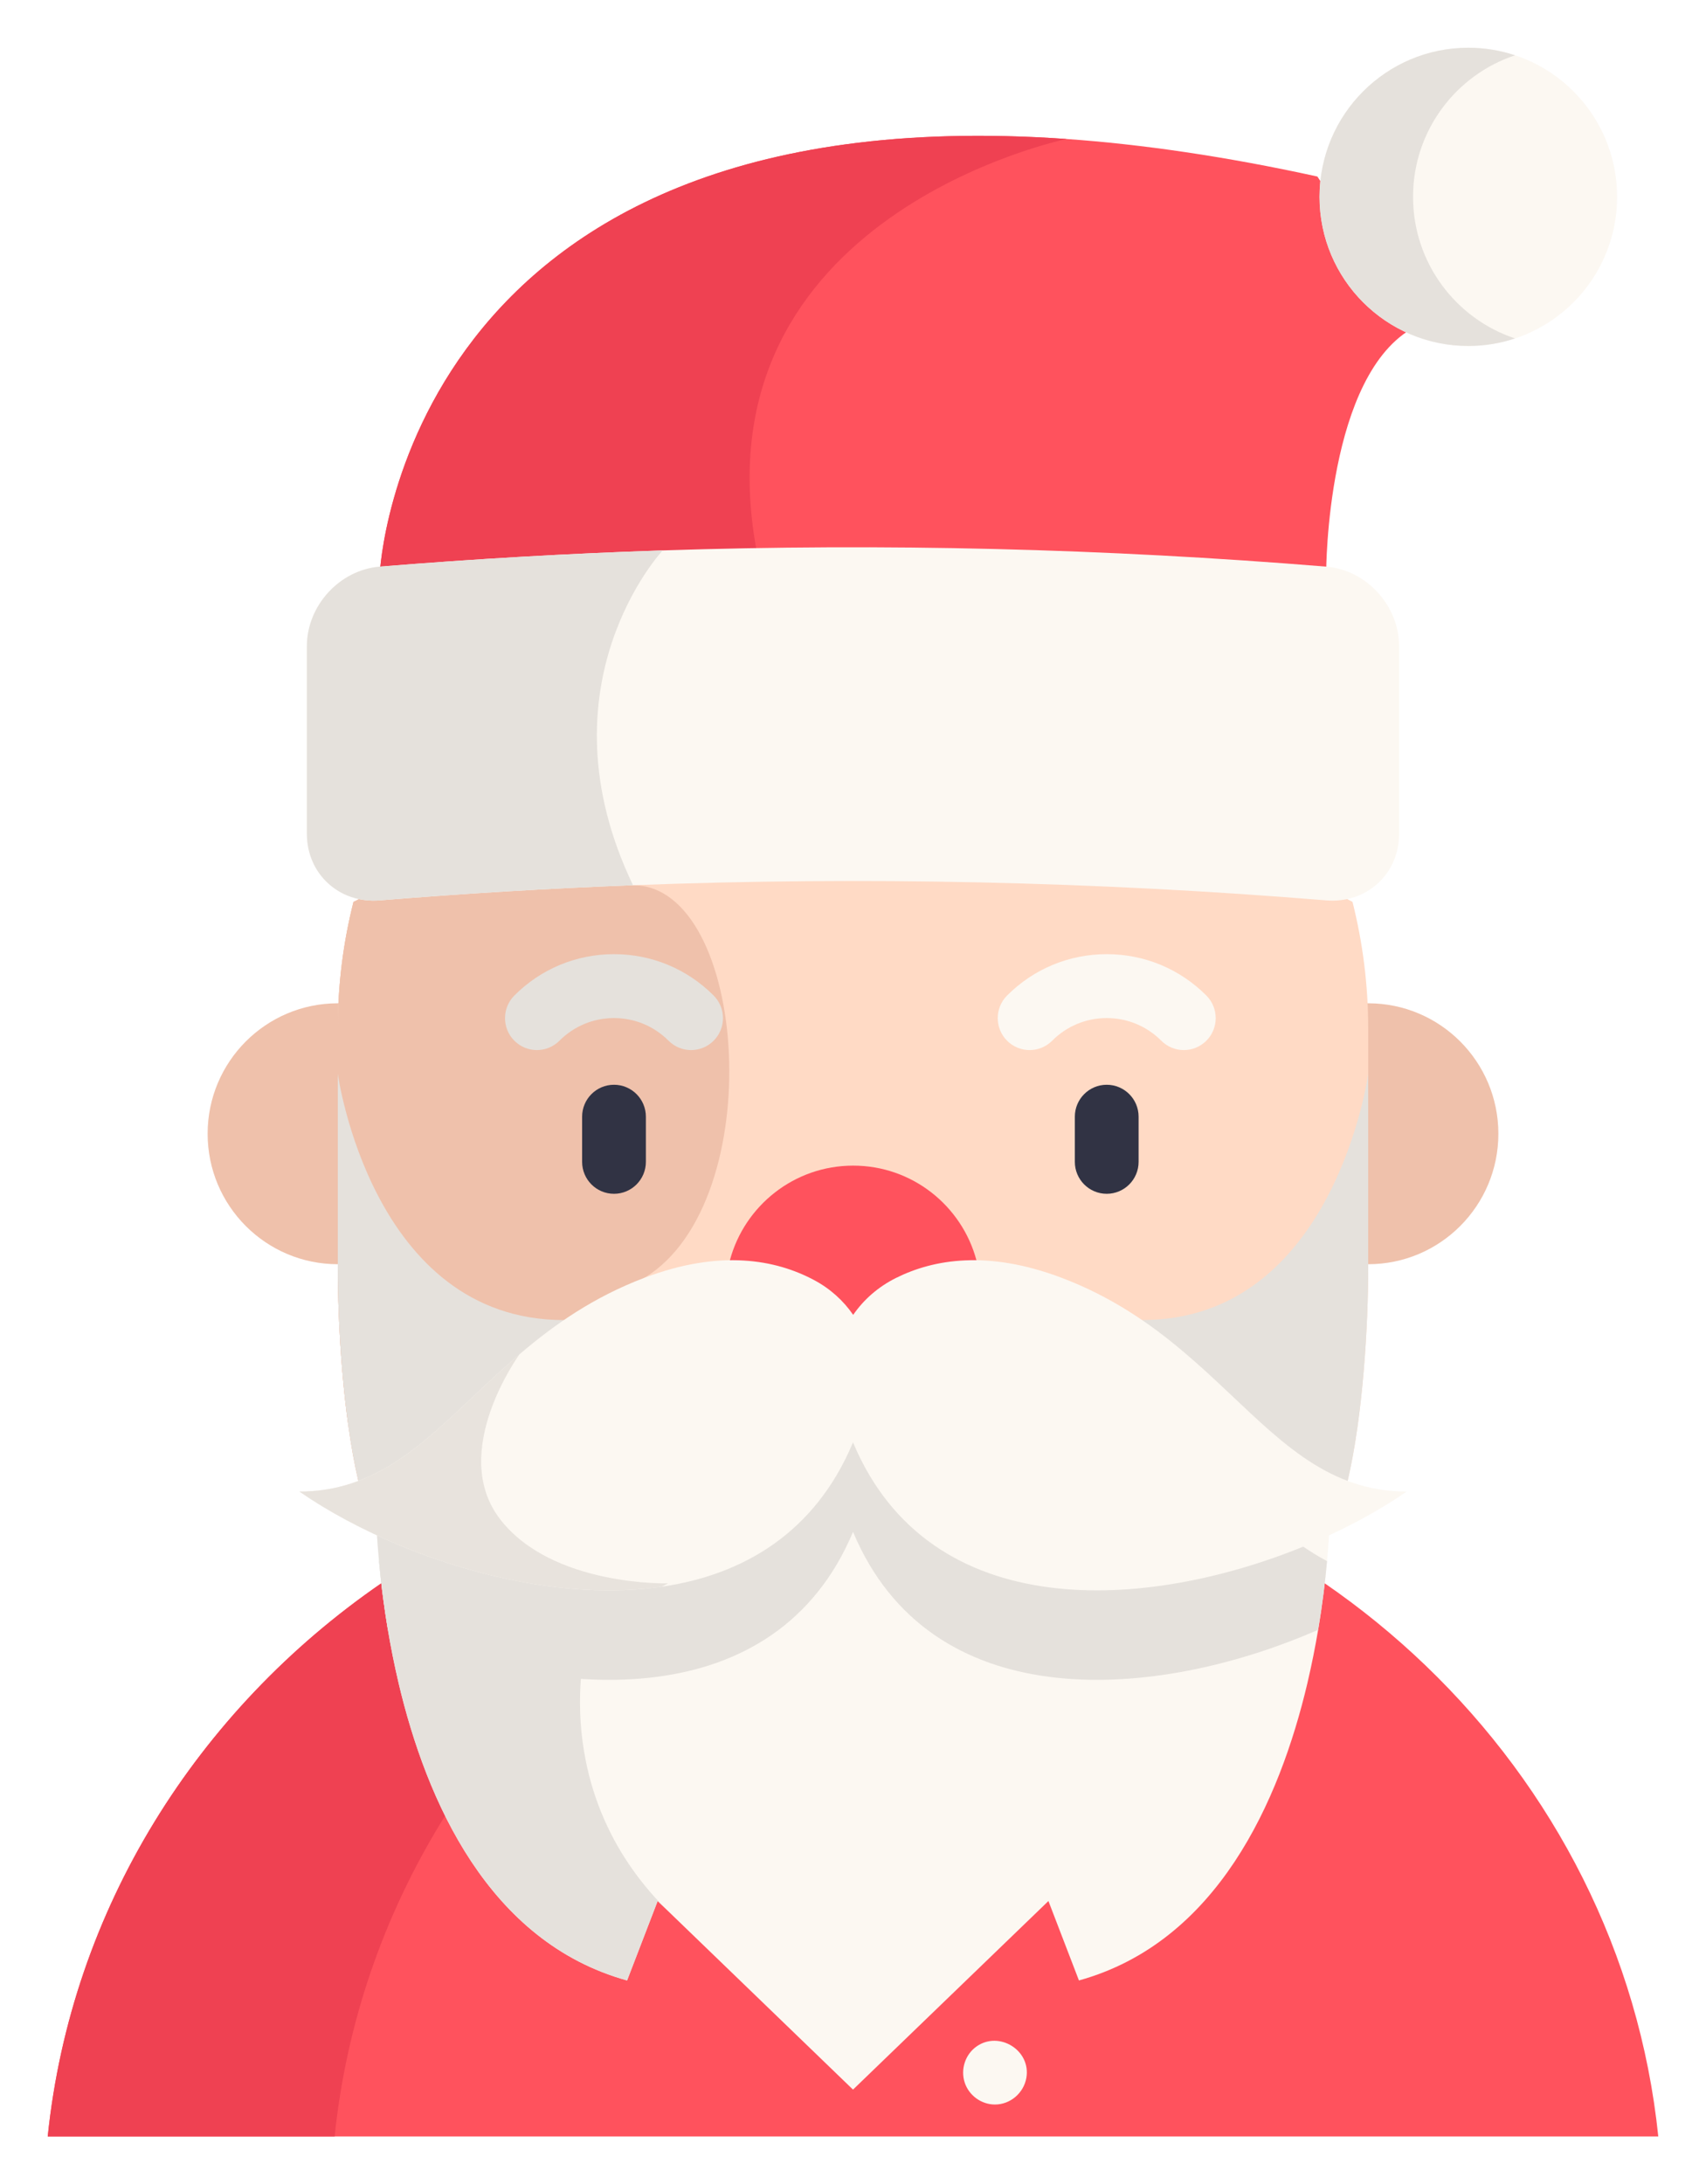 <svg width="143" height="183" viewBox="0 0 143 183" fill="none" xmlns="http://www.w3.org/2000/svg">
<g filter="url(#filter0_d)">
<rect width="135" height="175" fill="black" fill-opacity="0" transform="translate(4)"/>
<path d="M118.622 23.382C111.182 27.287 111.161 43.826 111.161 44.015L60.137 56.131L57.853 55.153L31.838 44.015C31.838 44.015 33.727 3.734 89.404 7.646C95.701 8.089 102.684 9.096 110.427 10.791L118.622 23.382Z" fill="#FF525D"/>
<path d="M63.379 41.92C64.477 48.053 62.15 52.283 57.853 55.153L31.838 44.015C31.838 44.015 33.727 3.734 89.404 7.646C89.404 7.646 58.38 14.015 63.379 41.92Z" fill="#EF4152"/>
<path d="M123.078 24.988C129.965 24.988 135.549 19.394 135.549 12.494C135.549 5.594 129.965 0 123.078 0C116.191 0 110.607 5.594 110.607 12.494C110.607 19.394 116.191 24.988 123.078 24.988Z" fill="#FCF8F2"/>
<path d="M118.444 12.494C118.444 6.966 122.029 2.28 126.996 0.633C125.763 0.225 124.446 0 123.076 0C116.189 0 110.605 5.594 110.605 12.494C110.605 19.394 116.189 24.988 123.076 24.988C124.446 24.988 125.763 24.764 126.996 24.355C122.029 22.709 118.444 18.022 118.444 12.494Z" fill="#E5E1DC"/>
<path d="M28.315 101.92C22.289 101.92 17.404 97.026 17.404 90.99C17.404 84.953 22.289 80.059 28.315 80.059H114.686C120.711 80.059 125.596 84.953 125.596 90.99C125.596 97.026 120.711 101.92 114.686 101.92" fill="#EFC1AB"/>
<path d="M114.685 82.186V102.181C114.685 107.021 114.25 114.585 112.96 120.076L30.039 120.079C29.7 118.633 29.419 117.041 29.191 115.396C28.549 110.79 28.314 105.75 28.314 102.18V82.186C28.314 78.52 28.77 74.961 29.629 71.562L40.76 65.933L72.657 49.798L113.369 71.563C114.228 74.961 114.685 78.52 114.685 82.186Z" fill="#FFDAC5"/>
<rect width="32.816" height="54.146" fill="black" fill-opacity="0" transform="translate(28.315 65.933)"/>
<path d="M39.66 120.079H30.04C28.75 114.589 28.315 107.025 28.315 102.181V82.186C28.315 78.52 28.771 74.961 29.63 71.563L38.463 68.878C38.117 74.629 37.935 79.88 37.935 82.186V102.181C37.935 107.025 38.37 114.589 39.66 120.079Z" fill="#EFC1AB"/>
<path d="M54.04 103.048C47.937 106.778 37.148 111.826 29.191 115.396C28.55 110.791 28.315 105.75 28.315 102.181V82.186C28.315 78.52 28.771 74.961 29.63 71.563L40.761 65.933L53.061 70.167C62.681 70.167 64.534 96.637 54.04 103.048Z" fill="#EFC1AB"/>
<path d="M114.685 85.971V102.181C114.685 107.021 114.251 114.586 112.961 120.076L30.04 120.079C28.75 114.589 28.315 107.025 28.315 102.181V85.97C28.315 85.97 31.14 106.6 47.267 106.6H95.733C111.86 106.6 114.685 85.971 114.685 85.971Z" fill="#E5E1DC"/>
<path d="M139 175C137.411 159.636 130.245 145.846 119.467 135.515C116.862 133.016 114.044 130.721 111.044 128.657L71.818 110.558L31.956 128.657C16.546 139.267 5.971 155.923 4 175" fill="#FF525D"/>
<path d="M56.007 128.657L83.746 116.062L71.818 110.558L31.956 128.657C16.546 139.267 5.971 155.923 4 175H28.05C30.02 155.923 40.596 139.267 56.007 128.657Z" fill="#EF4152"/>
<path d="M51.466 96.02C49.99 96.02 48.794 94.821 48.794 93.342V89.562C48.794 88.083 49.99 86.885 51.466 86.885C52.942 86.885 54.139 88.083 54.139 89.562V93.342C54.139 94.821 52.942 96.02 51.466 96.02Z" fill="#313344"/>
<path d="M111.401 124.647C111.362 125.264 111.312 125.985 111.237 126.795C111.091 128.413 110.856 130.38 110.489 132.553C110.25 133.967 109.954 135.463 109.591 137.008V137.012C107.254 146.911 102.044 158.712 90.439 161.929L87.881 155.275L71.501 171.075L55.82 155.943L55.125 155.275L52.563 161.929C40.958 158.713 35.749 146.911 33.411 137.012V137.009C33.048 135.463 32.752 133.964 32.514 132.55C32.371 131.693 32.246 130.865 32.139 130.08C31.976 128.88 31.858 127.777 31.769 126.799C31.694 125.985 31.641 125.261 31.601 124.643L34.384 123.669L37.42 122.605L69.328 111.432L71.818 110.561L73.885 111.296L105.529 122.559L111.401 124.647Z" fill="#FCF8F2"/>
<path d="M92.767 96.02C91.291 96.02 90.095 94.821 90.095 93.342V89.562C90.095 88.083 91.291 86.885 92.767 86.885C94.243 86.885 95.44 88.083 95.44 89.562V93.342C95.44 94.821 94.243 96.02 92.767 96.02Z" fill="#313344"/>
<path d="M61.181 101.588C62.407 97.022 66.568 93.66 71.514 93.66C76.46 93.66 80.622 97.022 81.847 101.588L71.503 116.848L61.181 101.588Z" fill="#FF525D"/>
<rect width="79.635" height="52.848" fill="black" fill-opacity="0" transform="translate(31.601 109.081)"/>
<path d="M111.236 126.794C111.09 128.411 110.854 130.378 110.487 132.552C110.12 132.712 109.75 132.87 109.376 133.023C96.235 138.427 77.963 139.759 71.503 124.345C65.04 139.759 46.772 138.427 33.631 133.023C33.253 132.866 32.879 132.709 32.512 132.548C32.145 130.381 31.913 128.415 31.767 126.798C33.773 125.741 35.587 124.267 37.418 122.603C39.36 120.84 41.32 118.862 43.55 116.955C46.426 114.503 49.747 112.168 54.04 110.544C60.393 108.149 65.036 109.048 68.196 110.722C68.596 110.933 68.973 111.169 69.326 111.429C70.202 112.058 70.936 112.818 71.514 113.664C72.134 112.761 72.932 111.954 73.883 111.294C74.268 111.022 74.681 110.776 75.12 110.558C78.273 108.991 82.812 108.227 88.962 110.544C93.17 112.133 96.434 114.403 99.263 116.805C101.551 118.74 103.546 120.754 105.527 122.556C107.377 124.238 109.208 125.734 111.236 126.794Z" fill="#E5E1DC"/>
<path d="M55.82 155.942L55.125 155.275L52.563 161.929C40.958 158.713 35.749 146.911 33.411 137.012V137.008C33.048 135.463 32.752 133.963 32.513 132.55C32.371 131.693 32.246 130.865 32.139 130.08C31.975 128.88 31.858 127.777 31.769 126.799C31.694 125.985 31.64 125.261 31.601 124.643L34.384 123.668L49.142 133.689C49.143 133.689 45.829 145.933 55.82 155.942Z" fill="#E5E1DC"/>
<path d="M117.911 120.966C115.545 122.608 112.62 124.19 109.374 125.528C96.233 130.929 77.964 132.265 71.501 116.847C68.33 124.418 62.312 127.949 55.449 128.945C48.337 129.973 40.316 128.277 33.628 125.528C30.386 124.19 27.457 122.608 25.091 120.966C26.481 120.966 27.753 120.78 28.943 120.438C34.516 118.853 38.285 113.962 43.552 109.461C46.424 107.008 49.745 104.67 54.041 103.049C60.395 100.65 65.037 101.553 68.198 103.228C69.584 103.959 70.702 104.98 71.515 106.165C72.388 104.898 73.606 103.813 75.121 103.063C78.274 101.496 82.813 100.729 88.963 103.049C93.168 104.637 96.431 106.908 99.26 109.306C104.627 113.847 108.421 118.838 114.055 120.437C115.249 120.78 116.521 120.966 117.911 120.966Z" fill="#FCF8F2"/>
<path d="M45.004 83.979C44.32 83.979 43.636 83.718 43.114 83.195C42.071 82.15 42.071 80.454 43.114 79.409C45.345 77.174 48.311 75.943 51.467 75.943C54.621 75.943 57.588 77.174 59.819 79.409C60.862 80.454 60.862 82.15 59.819 83.195C58.775 84.241 57.083 84.241 56.039 83.195C54.818 81.971 53.194 81.297 51.467 81.297C49.739 81.297 48.115 81.971 46.894 83.195C46.372 83.718 45.688 83.979 45.004 83.979Z" fill="#E5E1DC"/>
<rect width="91.551" height="42.128" fill="black" fill-opacity="0" transform="translate(25.724 41.852)"/>
<path d="M99.23 83.979C98.546 83.979 97.862 83.718 97.341 83.195C96.119 81.971 94.495 81.297 92.767 81.297C91.04 81.297 89.416 81.971 88.195 83.195C87.151 84.241 85.459 84.241 84.415 83.195C83.372 82.15 83.372 80.454 84.415 79.409C86.646 77.174 89.613 75.943 92.767 75.943C95.923 75.943 98.889 77.174 101.12 79.409C102.163 80.454 102.163 82.15 101.12 83.195C100.597 83.718 99.913 83.979 99.23 83.979Z" fill="#FCF8F2"/>
<path d="M117.275 50.137V65.855C117.275 69.235 114.546 71.713 111.175 71.438C91.841 69.853 72.433 69.428 53.06 70.167C45.977 70.435 38.897 70.86 31.828 71.438C28.457 71.713 25.724 69.235 25.724 65.855V50.137C25.724 46.756 28.457 43.751 31.828 43.476C39.724 42.83 47.634 42.376 55.544 42.116H55.547C74.093 41.502 92.668 41.959 111.175 43.476C114.546 43.751 117.275 46.757 117.275 50.137Z" fill="#FCF8F2"/>
<path d="M53.06 70.167C45.977 70.435 38.897 70.86 31.828 71.438C28.457 71.713 25.724 69.236 25.724 65.855V50.137C25.724 46.757 28.457 43.751 31.828 43.476C39.724 42.83 47.634 42.376 55.544 42.116H55.547C55.547 42.116 45.011 53.375 53.06 70.167Z" fill="#E5E1DC"/>
<path d="M83.398 172.324C82.258 172.324 81.217 171.566 80.863 170.484C80.501 169.379 80.905 168.126 81.859 167.457C83.757 166.126 86.443 167.789 86.029 170.103C85.803 171.365 84.686 172.324 83.398 172.324Z" fill="#FCF8F2"/>
<path d="M56.005 128.659L55.449 128.945C48.337 129.973 40.317 128.277 33.629 125.528C30.386 124.19 27.457 122.608 25.091 120.966C26.481 120.966 27.753 120.78 28.943 120.438C34.516 118.853 38.285 113.962 43.552 109.46C43.552 109.46 37.559 117.65 41.927 123.293C46.296 128.937 56.005 128.659 56.005 128.659Z" fill="#E8E3DD"/>
</g>
<defs>
<filter id="filter0_d" x="0" y="0" width="143" height="183" filterUnits="userSpaceOnUse" color-interpolation-filters="sRGB">
<feFlood flood-opacity="0" result="BackgroundImageFix"/>
<feColorMatrix in="SourceAlpha" type="matrix" values="0 0 0 0 0 0 0 0 0 0 0 0 0 0 0 0 0 0 127 0"/>
<feOffset dy="4"/>
<feGaussianBlur stdDeviation="2"/>
<feColorMatrix type="matrix" values="0 0 0 0 0 0 0 0 0 0 0 0 0 0 0 0 0 0 0.25 0"/>
<feBlend mode="normal" in2="BackgroundImageFix" result="effect1_dropShadow"/>
<feBlend mode="normal" in="SourceGraphic" in2="effect1_dropShadow" result="shape"/>
</filter>
</defs>
</svg>
